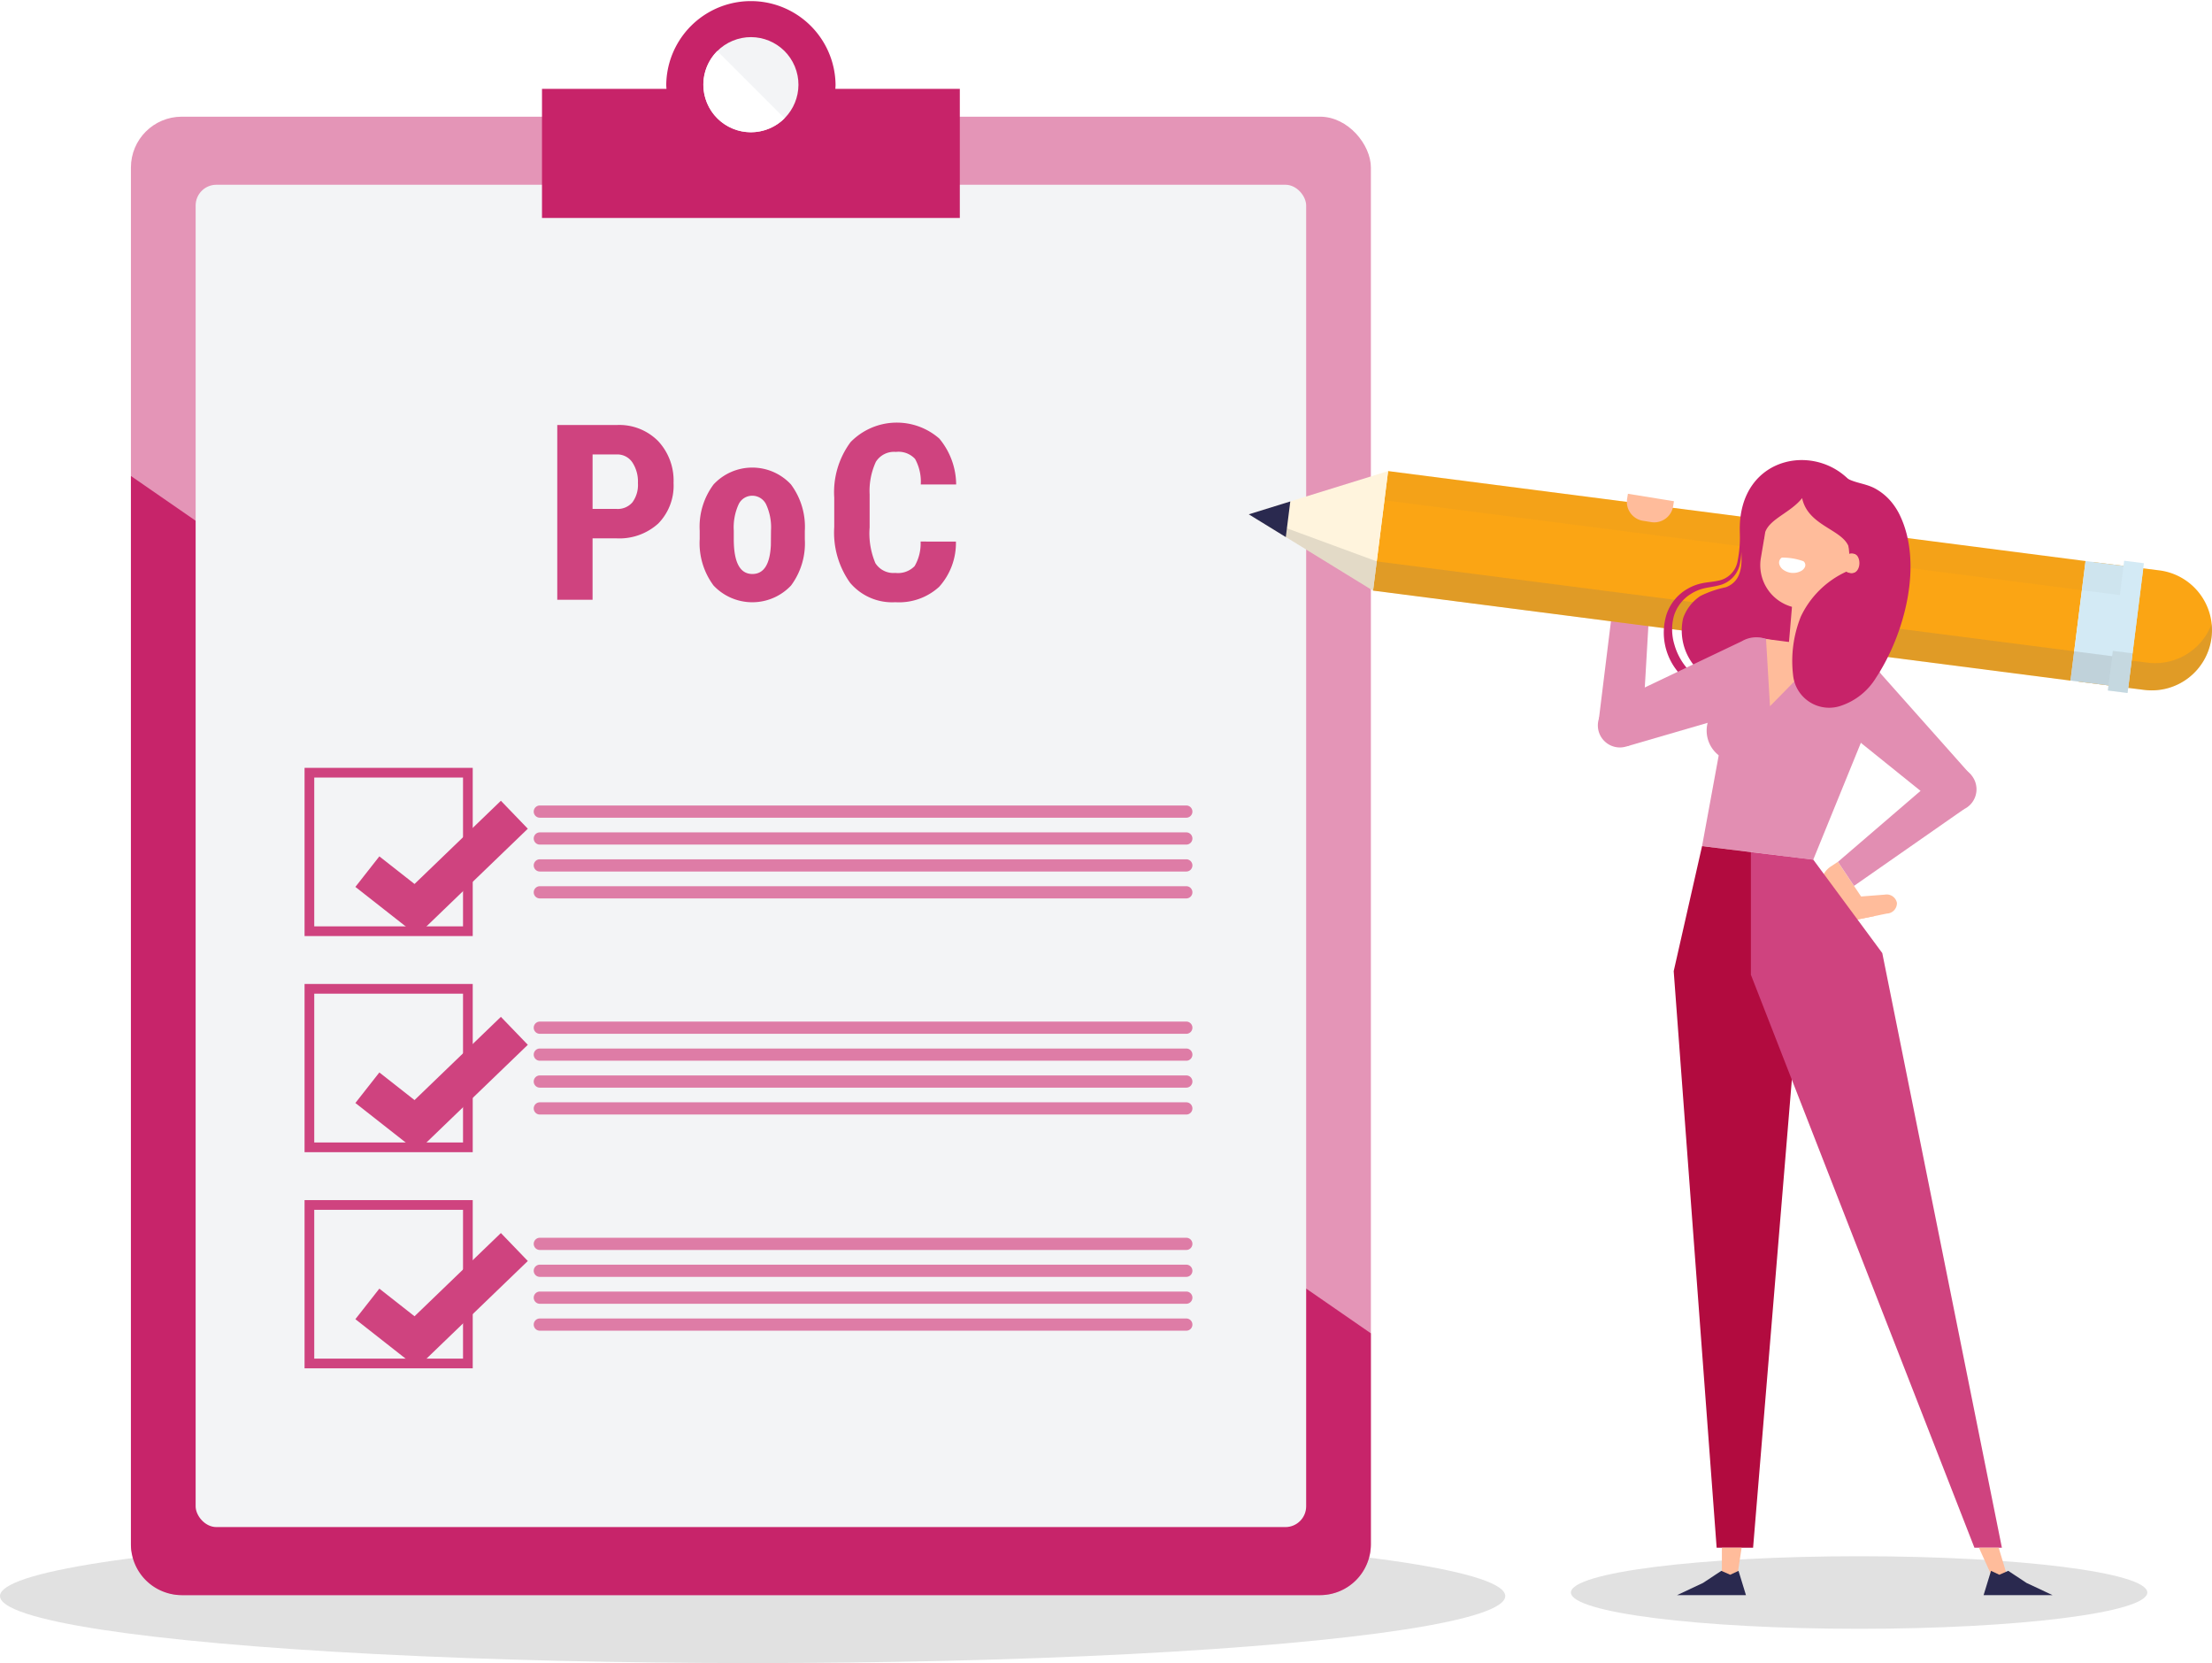 <svg xmlns="http://www.w3.org/2000/svg" width="153" height="115"><defs><filter id="a" x="23.035" y="53.826" width="13.476" height="10.859" filterUnits="userSpaceOnUse"><feOffset dx="1.549" dy="1.549"/><feGaussianBlur result="b"/><feFlood flood-color="#f3f4f6"/><feComposite operator="in" in2="b"/><feComposite in="SourceGraphic"/></filter><filter id="b" x="23.035" y="68.771" width="13.477" height="10.859" filterUnits="userSpaceOnUse"><feOffset dx="1.549" dy="1.549"/><feGaussianBlur result="d"/><feFlood flood-color="#f3f4f6"/><feComposite operator="in" in2="d"/><feComposite in="SourceGraphic"/></filter><filter id="c" x="23.035" y="83.717" width="13.477" height="10.859" filterUnits="userSpaceOnUse"><feOffset dx="1.549" dy="1.549"/><feGaussianBlur result="f"/><feFlood flood-color="#f3f4f6"/><feComposite operator="in" in2="f"/><feComposite in="SourceGraphic"/></filter></defs><g transform="translate(-215.516 -10828.877)"><g transform="translate(215.516 10828.877)"><ellipse cx="52.058" cy="4.635" rx="52.058" ry="4.635" transform="translate(0 105.73)" fill="#e1e1e1"/><g transform="translate(9.055)"><rect width="85.767" height="102.232" rx="3.516" transform="translate(0 8.069)" fill="#e495b7"/><path d="M0 32.914v73.859a3.517 3.517 0 0 0 3.5 3.528h78.758a3.518 3.518 0 0 0 3.505-3.528V92.196z" fill="#c7246a"/><rect width="76.813" height="92.821" rx="1.437" transform="translate(4.477 12.775)" fill="#f3f4f6"/><g transform="translate(28.434)"><path d="M20.291 6.144c.005-.1.014-.191.014-.289a5.856 5.856 0 0 0-11.711 0c0 .1.01.192.015.289H0v8.926h28.9V6.144z" fill="#c72369"/><circle cx="3.288" cy="3.288" r="3.288" transform="rotate(-22.628 15.286 -23.323)" fill="#f3f4f6"/><path d="M12.125 3.53a3.288 3.288 0 0 0 4.65 4.65z" fill="#fff"/></g><path fill="none" stroke="#cf437f" stroke-miterlimit="10" stroke-width=".671" d="M12.346 53.431h10.961v10.961H12.346z"/><path d="M239.38 10887.353l3.352 2.631 6.815-6.565" transform="translate(-224.574 -10828.629)" fill="none" stroke="#cf437f" stroke-miterlimit="10" stroke-width="2.685" filter="url(#a)"/><g fill="#de7ca6"><path d="M73 56.543H28.284a.422.422 0 0 1-.422-.422.422.422 0 0 1 .422-.422H73a.422.422 0 0 1 .422.422.422.422 0 0 1-.422.422zM73 58.403H28.284a.422.422 0 0 1-.422-.422.423.423 0 0 1 .422-.423H73a.423.423 0 0 1 .422.423.422.422 0 0 1-.422.422zM73 60.264H28.284a.422.422 0 0 1-.422-.422.422.422 0 0 1 .422-.422H73a.422.422 0 0 1 .422.422.422.422 0 0 1-.422.422zM73 62.125H28.284a.422.422 0 0 1-.422-.422.422.422 0 0 1 .422-.422H73a.422.422 0 0 1 .422.422.422.422 0 0 1-.422.422z"/></g><path fill="none" stroke="#cf437f" stroke-miterlimit="10" stroke-width=".671" d="M12.346 68.376h10.961v10.961H12.346z"/><path d="M239.38 10902.3l3.352 2.632 6.815-6.566" transform="translate(-224.574 -10828.634)" fill="none" stroke="#cf437f" stroke-miterlimit="10" stroke-width="2.685" filter="url(#b)"/><g fill="#de7ca6"><path d="M73 71.487H28.284a.422.422 0 0 1-.422-.422.423.423 0 0 1 .422-.423H73a.423.423 0 0 1 .422.423.422.422 0 0 1-.422.422zM73 73.348H28.284a.422.422 0 0 1-.422-.422.422.422 0 0 1 .422-.422H73a.422.422 0 0 1 .422.422.422.422 0 0 1-.422.422zM73 75.209H28.284a.422.422 0 0 1-.422-.422.422.422 0 0 1 .422-.422H73a.422.422 0 0 1 .422.422.422.422 0 0 1-.422.422zM73 77.069H28.284a.422.422 0 0 1-.422-.422.423.423 0 0 1 .422-.423H73a.423.423 0 0 1 .422.423.422.422 0 0 1-.422.422z"/></g><g><path fill="none" stroke="#cf437f" stroke-miterlimit="10" stroke-width=".671" d="M12.346 83.322h10.961v10.961H12.346z"/><path d="M239.38 10917.243l3.352 2.632 6.815-6.566" transform="translate(-224.574 -10828.628)" fill="none" stroke="#cf437f" stroke-miterlimit="10" stroke-width="2.685" filter="url(#c)"/><g fill="#de7ca6"><path d="M73 86.434H28.284a.422.422 0 0 1-.422-.422.422.422 0 0 1 .422-.422H73a.422.422 0 0 1 .422.422.422.422 0 0 1-.422.422zM73 88.294H28.284a.422.422 0 0 1-.422-.421.422.422 0 0 1 .422-.422H73a.422.422 0 0 1 .422.422.422.422 0 0 1-.422.421zM73 90.155H28.284a.422.422 0 0 1-.422-.422.423.423 0 0 1 .422-.423H73a.423.423 0 0 1 .422.423.422.422 0 0 1-.422.422zM73 92.016H28.284a.422.422 0 0 1-.422-.422.422.422 0 0 1 .422-.422H73a.422.422 0 0 1 .422.422.422.422 0 0 1-.422.422z"/></g></g></g></g><g fill="#cf437f"><path d="M256.503 10866.102v4.25h-2.442v-12.086h4.118a3.779 3.779 0 0 1 2.86 1.112 4 4 0 0 1 1.066 2.889 3.743 3.743 0 0 1-1.053 2.806 4 4 0 0 1-2.922 1.029zm0-2.033h1.676a1.332 1.332 0 0 0 1.08-.457 2.025 2.025 0 0 0 .381-1.328 2.4 2.4 0 0 0-.39-1.44 1.252 1.252 0 0 0-1.046-.544h-1.7zM263.913 10865.572a4.876 4.876 0 0 1 .963-3.2 3.655 3.655 0 0 1 5.346 0 4.909 4.909 0 0 1 .962 3.221v.573a4.884 4.884 0 0 1-.954 3.2 3.682 3.682 0 0 1-5.358 0 4.9 4.9 0 0 1-.959-3.217zm2.357.59q0 2.407 1.287 2.406 1.188 0 1.279-2.008l.008-.988a3.79 3.79 0 0 0-.34-1.822 1.063 1.063 0 0 0-.963-.594 1.036 1.036 0 0 0-.935.594 3.833 3.833 0 0 0-.336 1.822zM281.636 10866.327a4.525 4.525 0 0 1-1.162 3.129 4.107 4.107 0 0 1-3.022 1.063 3.807 3.807 0 0 1-3.142-1.349 5.982 5.982 0 0 1-1.091-3.848v-2.034a5.821 5.821 0 0 1 1.129-3.839 4.466 4.466 0 0 1 6.138-.245 5.012 5.012 0 0 1 1.166 3.172h-2.448a3.254 3.254 0 0 0-.395-1.765 1.557 1.557 0 0 0-1.324-.485 1.481 1.481 0 0 0-1.386.685 4.8 4.8 0 0 0-.432 2.254v2.282a5.278 5.278 0 0 0 .4 2.475 1.481 1.481 0 0 0 1.382.672 1.6 1.6 0 0 0 1.328-.469 3.092 3.092 0 0 0 .415-1.7z"/></g><ellipse cx="19.934" cy="2.509" rx="19.934" ry="2.509" transform="translate(324.174 10936.489)" fill="#e1e1e1"/><path d="M329.63 10870.469l-2.6.657-.93 7.532 3.045.124z" fill="#e28eb2"/><path d="M363.829 10876.583l-4.547-.572 1.04-8.267 4.547.573a4.164 4.164 0 0 1 3.613 4.652 4.165 4.165 0 0 1-4.653 3.614z" fill="#fba514"/><path d="M364.066 10874.7l-4.547-.572-.237 1.883 4.547.572a4.167 4.167 0 0 0 4.663-4.568 4.167 4.167 0 0 1-4.426 2.685z" fill="#777470" opacity=".2"/><path d="M358.728 10875.941l-48.24-6.223 1.041-8.267 48.24 6.223z" fill="#fba514"/><path d="M301.894 10864.438l8.594 5.281 1.041-8.267z" fill="#fff4dd"/><path d="M301.894 10864.438l8.594 5.281.255-2.022z" fill="#777470" opacity=".2"/><path d="M304.763 10863.552l-2.87.889 2.56 1.573z" fill="#2a294f"/><path fill="#d3eaf5" d="M359.769 10867.675l3.992.503-1.04 8.266-3.993-.502z"/><path fill="#d3eaf5" d="M362.441 10867.651l1.365.172-1.13 8.974-1.365-.172z"/><path d="M361.356 10876.272l-50.868-6.553.255-2.022 50.872 6.555z" fill="#777470" opacity=".2"/><path d="M362.142 10870.027l-50.868-6.554.255-2.021 50.868 6.553z" fill="#777470" opacity=".05"/><path fill="#777470" opacity=".15" d="M361.656 10873.883l1.365.172-.345 2.743-1.365-.172z"/><path d="M342.901 10892.68l.686-1.761 2.3-.179a.721.721 0 0 1 .836.571.721.721 0 0 1-.7.738z" fill="#ffbc9b"/><path d="M341.715 10890.928l1.183 1.752 2.253-.454-2.51-3.757-.486.321a1.543 1.543 0 0 0-.44 2.138z" fill="#ffbc9b"/><path d="M343.934 10862.695c-2.339-3.41-8.232-2.5-8.078 2.963v.049a8.336 8.336 0 0 1-.172 2.05 1.663 1.663 0 0 1-1.364 1.282c-.328.072-.683.091-1.048.164a3.382 3.382 0 0 0-1.051.4 3.21 3.21 0 0 0-1.426 1.735 4.25 4.25 0 0 0 1.005 4.245 3.479 3.479 0 0 0 .949.662 4.355 4.355 0 0 0 1.073.3c.68.149 1.368.345 2.07.483l.02-.062c-.647-.3-1.285-.61-1.97-.848a4.7 4.7 0 0 1-.94-.369 3.071 3.071 0 0 1-.747-.606 4.311 4.311 0 0 1-.927-1.705 3.59 3.59 0 0 1-.038-1.944 2.724 2.724 0 0 1 1.154-1.531 2.976 2.976 0 0 1 .91-.395c.327-.082.683-.116 1.044-.211a1.922 1.922 0 0 0 1.479-1.556 4.483 4.483 0 0 0 .084-.761c.064 1.018-.024 2.052-1.072 2.444a7.354 7.354 0 0 0-1.753.6 3.057 3.057 0 0 0-1.2 1.538 3.851 3.851 0 0 0 3.067 4.647c.833.088 1.666.289 2.49.437.23.042 3.469.705 3.495.628l3.747-11.092z" fill="#c72369"/><path d="M343.756 10890.134l7.6-5.3-1.061-2.936-7.65 6.574z" fill="#e28eb2"/><path d="M349.325 10884.106a1.524 1.524 0 1 0 .726-2.028 1.525 1.525 0 0 0-.726 2.028z" fill="#e28eb2"/><path d="M349.705 10884.652l2.166-2.145-6.256-7.035a1.961 1.961 0 0 0-2.954-.226 3.145 3.145 0 0 0 .195 3.892z" fill="#e28eb2"/><path fill="#ffbc9b" d="M341.679 10875.146l-2.562-.217.455-5.367 2.562.217z"/><path d="M327.459 10877.518a1.524 1.524 0 1 0 1.622 1.419 1.526 1.526 0 0 0-1.622-1.419z" fill="#e28eb2"/><path d="M326.499 10877.742l1.543 2.743 9.435-2.744c1.156-.295 1.783-2.482 1.328-3.585a1.961 1.961 0 0 0-2.81-.939z" fill="#e28eb2"/><path d="M340.935 10888.323l4.775-11.715a1.659 1.659 0 0 0-1.385-2.048l-6.854-1.554a1.658 1.658 0 0 0-1.88 1.6l-2.346 12.774z" fill="#e28eb2"/><path d="M340.166 10863.321c-.792 1-2.215 1.422-2.55 2.34l-.071.424v.059l-.008-.014-.217 1.286a2.987 2.987 0 1 0 5.89.994l.244-1.446c-.168-1.473-2.858-1.586-3.288-3.643z" fill="#ffbc9b"/><path d="M342.899 10867.724a.694.694 0 1 0 .8-.567.7.7 0 0 0-.8.567z" fill="#ffbc9b"/><path d="M336.621 10887.798l3.435 8.48-3.282 39.621h-2.521l-2.97-39.867 1.961-8.646z" fill="#b20b3f"/><path d="M336.621 10887.798v8.48l15.462 39.621h1.9l-8.273-41.117-4.772-6.459z" fill="#cf437f"/><path d="M335.666 10937.968h-1.051v-2.068h1.366z" fill="#ffbc9b"/><path d="M334.576 10937.499l.617.271.573-.271.514 1.679h-4.765l1.792-.84z" fill="#2a294f"/><path d="M353.332 10937.968h1.054l-.625-2.068h-1.366z" fill="#ffbc9b"/><path d="M354.422 10937.499l-.617.271-.573-.271-.514 1.679h4.767l-1.792-.84z" fill="#2a294f"/><path d="M337.89 10879.395a2.164 2.164 0 1 1-2.164-2.162 2.164 2.164 0 0 1 2.164 2.162z" fill="#e28eb2"/><path d="M337.669 10873.065l.274 4.646 4.015-4.091z" fill="#ffbc9b"/><path d="M346.415 10863.68a3.885 3.885 0 0 0-1.227-1.036c-.755-.4-1.608-.354-2.3-.949l.54 5.451c.993-.282.935 1.856-.213 1.265a6.454 6.454 0 0 0-3.138 3.1 8.258 8.258 0 0 0-.536 4.054 2.508 2.508 0 0 0 3.375 2.092 4.507 4.507 0 0 0 2.35-1.9c1.991-3.008 3.317-7.948 1.615-11.342a4.385 4.385 0 0 0-.466-.735z" fill="#c72369"/><path d="M328.06 10863.369l.056-.347 3.184.513-.056.347a1.326 1.326 0 0 1-1.52 1.098l-.566-.091a1.326 1.326 0 0 1-1.098-1.52z" fill="#ffbc9b"/><path d="M340.256 10867.686a4.26 4.26 0 0 0-1.495-.251.416.416 0 0 0-.175.456.721.721 0 0 0 .311.408 1.168 1.168 0 0 0 1.135.091.623.623 0 0 0 .325-.3.333.333 0 0 0-.101-.404z" fill="#fff"/></g></svg>